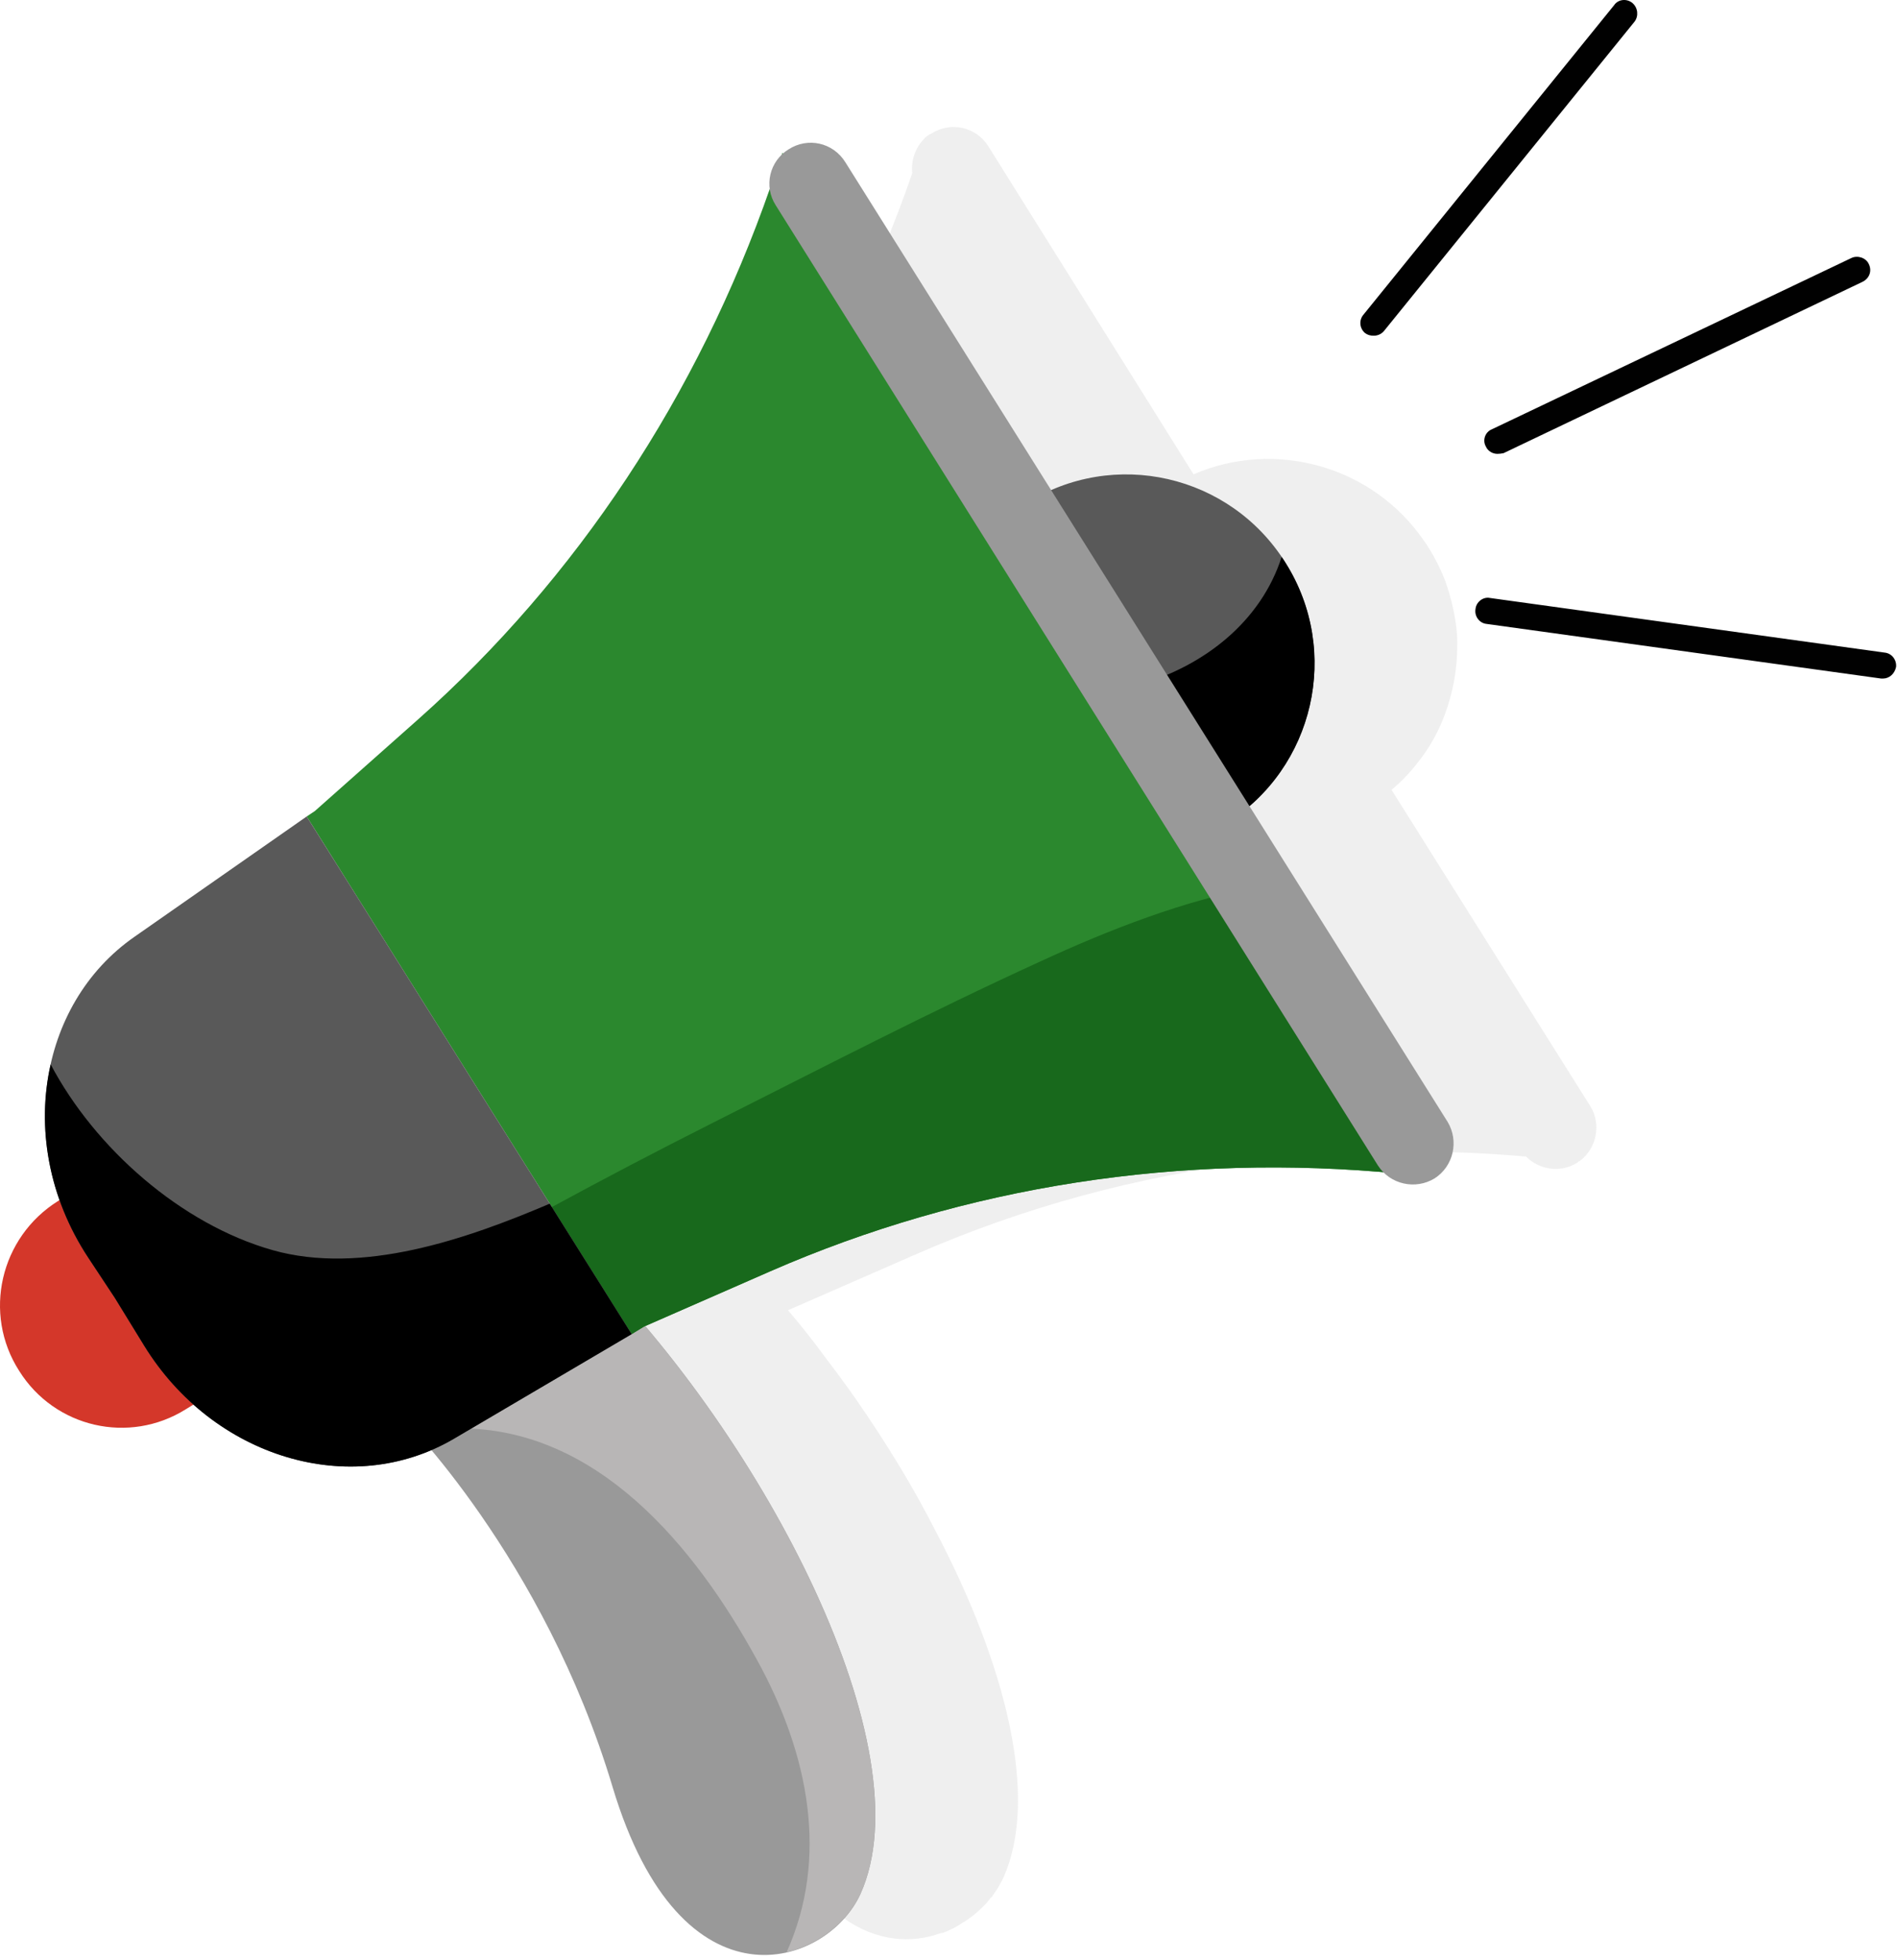 <svg width="278" height="287" viewBox="0 0 278 287" fill="none" xmlns="http://www.w3.org/2000/svg">
<path opacity="0.1" d="M232.92 161.959L203.82 115.659C205.62 114.159 207.12 112.459 208.42 110.659C210.52 107.759 211.92 104.459 212.72 100.959C213.32 98.359 213.52 95.759 213.42 93.059C213.22 90.359 212.62 87.759 211.72 85.159C211.054 83.426 210.22 81.759 209.22 80.159C209.02 79.826 208.82 79.526 208.62 79.259C201.12 68.259 186.82 64.259 174.82 69.459L144.72 21.359C142.92 18.559 139.22 17.759 136.42 19.559C136.087 19.693 135.787 19.893 135.52 20.159V20.059L135.42 20.259C134.02 21.659 133.42 23.559 133.62 25.359C123.12 55.759 105.42 82.359 82.12 103.059L67.02 116.459L65.92 117.259L40.62 134.859C34.12 139.359 29.92 146.159 28.32 153.659C28.32 153.659 28.32 153.626 28.32 153.559C28.254 153.826 28.22 154.059 28.22 154.259C28.02 155.059 27.887 155.893 27.82 156.759C27.754 157.093 27.72 157.426 27.72 157.759C27.587 158.559 27.52 159.359 27.52 160.159C27.52 160.559 27.52 160.959 27.52 161.359C27.52 162.093 27.554 162.859 27.62 163.659C27.62 164.059 27.654 164.459 27.72 164.859C27.787 165.593 27.887 166.326 28.02 167.059C28.087 167.526 28.154 167.959 28.22 168.359C28.42 169.093 28.587 169.826 28.72 170.559C28.854 171.026 28.987 171.459 29.12 171.859C29.254 172.393 29.42 172.893 29.62 173.359L29.42 173.559C20.92 178.859 18.32 190.059 23.72 198.459C28.92 206.759 39.82 209.259 48.12 204.059L49.22 203.359C55.82 209.259 64.12 212.459 72.32 212.459C76.32 212.459 80.32 211.659 84.12 209.959C90.72 218.059 103.42 235.359 110.62 259.359C117.42 282.059 129.32 286.159 137.82 283.059C137.887 283.059 137.954 283.059 138.02 283.059C139.154 282.659 140.187 282.126 141.12 281.459C141.187 281.459 141.254 281.426 141.32 281.359C142.254 280.759 143.12 280.059 143.92 279.259C143.987 279.193 144.054 279.126 144.12 279.059C144.52 278.659 144.854 278.259 145.12 277.859C145.187 277.859 145.22 277.859 145.22 277.859C145.487 277.459 145.754 277.059 146.02 276.659C146.087 276.526 146.154 276.426 146.22 276.359C146.487 275.893 146.72 275.459 146.92 275.059C152.32 263.159 147.22 243.559 137.02 224.159C133.72 217.659 129.72 211.159 125.42 204.959C124.02 202.959 122.554 200.959 121.02 198.959C119.22 196.493 117.354 194.126 115.42 191.859L133.72 183.859C149.82 176.759 166.82 172.159 184.42 170.059C188.287 169.526 192.187 169.159 196.12 168.959C200.054 168.693 204.02 168.593 208.02 168.659C213.154 168.659 218.32 168.893 223.52 169.359C225.52 171.359 228.62 171.759 231.02 170.259C231.087 170.193 231.154 170.126 231.22 170.059H231.32C233.82 168.259 234.62 164.659 232.92 161.959Z" fill="#606060"/>
<path d="M58.721 207.359C58.721 207.359 79.621 227.959 89.721 261.659C99.82 295.359 121.22 287.959 126.02 277.359C135.62 256.159 112.02 210.759 85.921 184.859" fill="#999999"/>
<path d="M85.921 184.859L58.721 207.359C58.721 207.359 60.221 208.859 62.62 211.659C63.42 210.159 65.02 209.159 67.221 209.159C87.52 209.059 101.82 226.559 110.82 242.959C118.52 256.859 121.42 272.059 115.22 285.859C120.12 284.759 124.22 281.259 126.02 277.359C135.62 256.159 112.02 210.759 85.921 184.859Z" fill="#B8B6B6"/>
<path d="M188.321 82.459C196.421 95.359 192.521 112.459 179.621 120.559C166.621 128.659 149.621 124.759 141.521 111.859C133.421 98.859 137.321 81.859 150.221 73.759C163.121 65.559 180.221 69.459 188.321 82.459Z" fill="#595959"/>
<path d="M137.22 96.76C137.22 101.96 138.52 107.16 141.52 111.86C149.62 124.76 166.62 128.66 179.62 120.56C192.52 112.46 196.42 95.36 188.32 82.46C188.12 82.126 187.92 81.826 187.72 81.56C181.72 100.26 155.02 107.66 137.22 96.76Z" fill="black"/>
<path d="M29.82 204.759L27.22 206.359C18.92 211.559 8.02 209.059 2.82 200.759C-2.58 192.359 0.02 181.159 8.52 175.859L10.82 174.359L29.82 204.759Z" fill="#D4372A"/>
<path d="M161.02 91.359L114.62 22.359L112.82 27.459C102.22 57.859 84.52 84.659 61.22 105.359L46.12 118.759L44.92 119.559L92.52 195.359L94.32 194.259L112.82 186.159C141.42 173.659 173.02 168.759 205.02 171.859L210.42 172.359L167.32 101.159L164.12 95.859L161.02 91.359Z" fill="#2B882E"/>
<path d="M152.22 140.859C136.02 148.259 120.22 156.459 104.32 164.459C96.387 168.459 88.554 172.559 80.82 176.759L92.52 195.359L94.32 194.259L112.82 186.159C141.42 173.659 173.02 168.759 205.02 171.859L210.42 172.359L184.62 129.759C173.42 131.859 162.62 136.059 152.22 140.859Z" fill="#18691C"/>
<path d="M210.12 172.559C207.32 174.259 203.62 173.459 201.82 170.659L113.62 30.059C111.82 27.259 112.72 23.559 115.52 21.859C118.32 20.059 122.02 20.859 123.82 23.759L212.02 164.259C213.72 167.059 212.92 170.759 210.12 172.559Z" fill="#999999"/>
<path d="M19.72 137.159C5.32 147.159 2.32 168.159 12.92 184.159L16.82 190.059L21.12 197.059C31.22 213.459 51.42 219.559 66.52 210.659L92.52 195.359L44.92 119.559L19.72 137.159Z" fill="#595959"/>
<path d="M39.92 183.059C26.52 179.259 13.92 168.159 7.42 155.859C5.32 165.059 7.12 175.359 12.92 184.159L16.82 190.059L21.12 197.059C31.22 213.459 51.42 219.559 66.52 210.659L92.52 195.359L80.52 176.259C68.32 181.459 53.02 186.759 39.92 183.059Z" fill="black"/>
<path d="M201.22 49.159C200.72 49.159 200.32 49.059 199.92 48.759C199.12 48.059 199.02 46.859 199.72 46.059L236.42 0.759C237.02 -0.141 238.32 -0.241 239.12 0.459C239.92 1.159 240.02 2.359 239.42 3.159L202.72 48.459C202.32 48.959 201.72 49.159 201.22 49.159Z" fill="#010101"/>
<path d="M275.82 99.359C275.687 99.359 275.587 99.359 275.52 99.359L217.72 91.359C216.72 91.259 215.92 90.259 216.12 89.159C216.22 88.159 217.22 87.359 218.22 87.559L276.02 95.559C277.12 95.659 277.82 96.659 277.72 97.659C277.52 98.659 276.72 99.359 275.82 99.359Z" fill="#010101"/>
<path d="M219.32 66.46C218.62 66.46 217.92 66.06 217.62 65.36C217.12 64.46 217.52 63.26 218.52 62.86L271.22 37.76C272.12 37.359 273.32 37.76 273.72 38.66C274.22 39.66 273.82 40.76 272.82 41.26L220.22 66.36C219.887 66.426 219.587 66.46 219.32 66.46Z" fill="#010101"/>
</svg>
